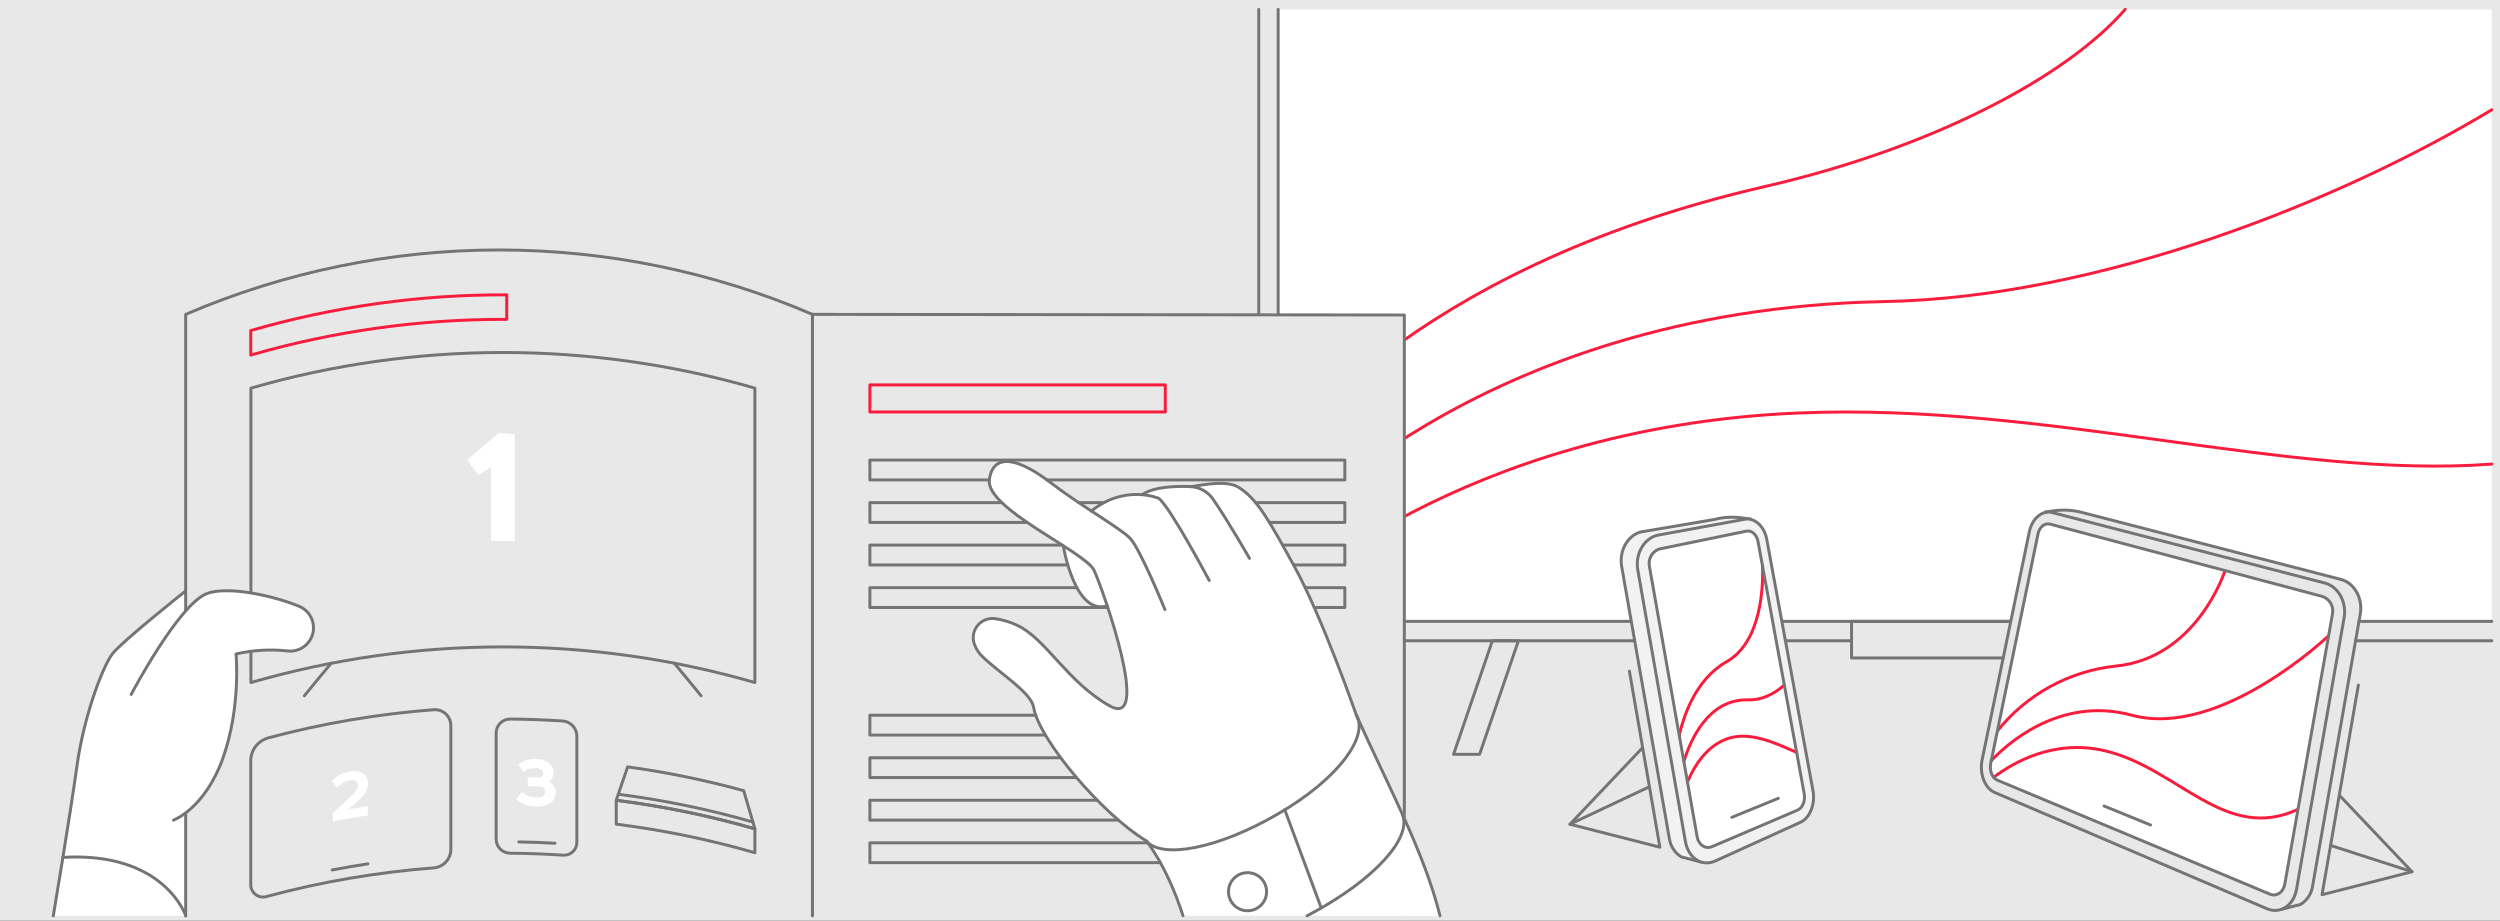 <svg width="630" height="232" viewBox="0 0 630 232" fill="none" xmlns="http://www.w3.org/2000/svg">
<rect x="0" y="0" width="630" height="232" fill="#333333" stroke="none"/>
<g clip-path="url(#clip0_3033_3907)">
<path d="M630 -0.5H0V232H630V-0.5Z" fill="#E8E8E8"/>
<path d="M322.1 2.37V156.58H506.71L511.39 134C511.92 131.42 513.59 129.54 515.48 129.13L515.42 129.04L517.72 128.74C520.006 128.439 522.328 128.581 524.56 129.16L589.91 146C593.26 146.87 595.45 150.77 594.76 154.71L594.43 156.56H627.93V2.37H322.1Z" fill="white"/>
<path d="M466.59 161.47H317.21V2.37" stroke="#737474" stroke-width="0.75" stroke-linecap="round" stroke-linejoin="round"/>
<path d="M627.93 161.47H593.57" stroke="#737474" stroke-width="0.75" stroke-linecap="round" stroke-linejoin="round"/>
<path d="M322.1 136.44C322.1 136.44 371.36 78 474.74 76C529.15 75 590 50.56 627.93 27.66" stroke="#F91C3D" stroke-width="0.75" stroke-linecap="round" stroke-linejoin="round"/>
<path d="M322.1 115.24C322.1 115.24 353.88 67.9 444.78 47C486.27 37.46 520.38 19.76 535.55 2.37" stroke="#F91C3D" stroke-width="0.75" stroke-linecap="round" stroke-linejoin="round"/>
<path d="M322.1 151.7C322.1 151.7 367.87 107.64 453.27 104.07C516.27 101.45 576.45 120.8 627.93 116.95" stroke="#F91C3D" stroke-width="0.75" stroke-linecap="round" stroke-linejoin="round"/>
<path d="M506.62 156.58H466.59V165.81H504.8" stroke="#737474" stroke-width="0.75" stroke-linecap="round" stroke-linejoin="round"/>
<path d="M372.86 190.09H366.3L376.08 161.47H382.64L372.86 190.09Z" stroke="#737474" stroke-width="0.75" stroke-linecap="round" stroke-linejoin="round"/>
<path d="M506.62 156.58H322.1V2.37" stroke="#737474" stroke-width="0.75" stroke-linecap="round" stroke-linejoin="round"/>
<path d="M627.93 156.58H594.43" stroke="#737474" stroke-width="0.75" stroke-linecap="round" stroke-linejoin="round"/>
<path d="M574.79 229.19L579.79 227.9C580.605 227.383 581.296 226.693 581.814 225.879C582.333 225.065 582.666 224.147 582.79 223.19L594.79 154.73C595.48 150.79 593.29 146.89 589.94 146.02L524.59 129.12C522.358 128.541 520.036 128.398 517.75 128.7L515.45 129" stroke="#737474" stroke-width="0.75" stroke-linecap="round" stroke-linejoin="round"/>
<path d="M571.27 229L502.67 199.71C500.18 198.65 498.77 194.97 499.49 191.49L511.39 134C512.08 130.67 514.64 128.5 517.14 129.15L585.87 146.93C589.22 147.8 591.41 151.7 590.72 155.64L578.72 224.1C578 228.21 574.63 230.42 571.27 229Z" stroke="#737474" stroke-width="0.75" stroke-linecap="round" stroke-linejoin="round"/>
<path d="M503.3 196.59C502.03 196.05 501.3 194.16 501.66 192.37L513.58 134.56C513.93 132.84 515.25 131.73 516.58 132.07L585.3 150.32C586.182 150.638 586.919 151.265 587.373 152.086C587.828 152.906 587.969 153.864 587.77 154.78L575.77 222.78C575.39 224.9 573.69 226.03 571.98 225.31L503.3 196.59Z" fill="white"/>
<path d="M501.8 191.7C505.03 188.23 518.63 175.2 537.2 180.23C559.5 186.23 586.78 160.23 586.78 160.23" stroke="#F91C3D" stroke-width="0.75" stroke-linecap="round" stroke-linejoin="round"/>
<path d="M503.35 184.19C506.993 179.628 511.506 175.834 516.627 173.029C521.747 170.224 527.374 168.464 533.18 167.85C553.65 165.85 560.69 143.85 560.69 143.85" stroke="#F91C3D" stroke-width="0.75" stroke-linecap="round" stroke-linejoin="round"/>
<path d="M502.41 195.89C507.09 192.31 517.52 186.11 530.55 189.22C548.88 193.6 560.72 212.41 579 204" stroke="#F91C3D" stroke-width="0.75" stroke-linecap="round" stroke-linejoin="round"/>
<path d="M503.3 196.59C502.03 196.05 501.3 194.16 501.66 192.37L513.58 134.56C513.93 132.84 515.25 131.73 516.58 132.07L585.3 150.32C586.182 150.638 586.919 151.265 587.373 152.086C587.828 152.906 587.969 153.864 587.77 154.78L575.77 222.78C575.39 224.9 573.69 226.03 571.98 225.31L503.3 196.59Z" stroke="#737474" stroke-width="0.75" stroke-linecap="round" stroke-linejoin="round"/>
<path d="M530.21 203.11L541.94 207.9" stroke="#737474" stroke-width="0.75" stroke-linecap="round" stroke-linejoin="round"/>
<path d="M594.31 172.64L585.15 225.47L607.82 219.68L589.51 200.39" stroke="#737474" stroke-width="0.75" stroke-linecap="round" stroke-linejoin="round"/>
<path d="M607.82 219.68L587.31 213.05" stroke="#737474" stroke-width="0.75" stroke-linecap="round" stroke-linejoin="round"/>
<path d="M428.66 217.22L423.66 215.93C422.847 215.411 422.156 214.721 421.638 213.907C421.12 213.094 420.786 212.177 420.66 211.22L408.66 142.76C407.97 138.82 410.15 134.92 413.5 134.05L432 130.91C434.228 130.331 436.548 130.189 438.83 130.49L441.13 130.79" fill="#F2F2F2"/>
<path d="M428.66 217.22L423.66 215.93C422.847 215.411 422.156 214.721 421.638 213.907C421.12 213.094 420.786 212.177 420.66 211.22L408.66 142.76C407.97 138.82 410.15 134.92 413.5 134.05L432 130.91C434.228 130.331 436.548 130.189 438.83 130.49L441.13 130.79" stroke="#737474" stroke-width="0.75" stroke-linecap="round" stroke-linejoin="round"/>
<path d="M432.17 217L453.65 207.24C456.14 206.18 457.55 202.5 456.83 199.02L445.19 135.74C444.5 132.42 441.94 130.25 439.44 130.9L417.57 134.9C414.22 135.77 412.03 139.67 412.72 143.61L424.72 212.06C425.47 216.24 428.81 218.45 432.17 217Z" fill="#F2F2F2" stroke="#737474" stroke-width="0.75" stroke-linecap="round" stroke-linejoin="round"/>
<path d="M453 204.14C454.28 203.6 455 201.71 454.64 199.92L443 136.35C442.64 134.64 441.32 133.53 440 133.87L418.13 138.35C417.246 138.664 416.507 139.292 416.054 140.113C415.601 140.935 415.464 141.894 415.67 142.81L427.67 210.81C428.04 212.92 429.74 214.06 431.46 213.34L453 204.14Z" fill="white"/>
<path d="M424.37 191.79C425.9 186.79 430.37 176.07 440.55 176.37C443.92 176.46 446.96 174.97 449.65 172.64" stroke="#F91C3D" stroke-width="0.75" stroke-linecap="round" stroke-linejoin="round"/>
<path d="M423.2 185.17C424.2 180.84 427.13 171.26 435.08 166.77C443.93 161.77 444.33 147.77 444.17 142.69" stroke="#F91C3D" stroke-width="0.75" stroke-linecap="round" stroke-linejoin="round"/>
<path d="M425.28 197C426.95 193 431.12 185.55 439.18 185.52C443.69 185.52 448.3 187.65 452.75 189.6" stroke="#F91C3D" stroke-width="0.75" stroke-linecap="round" stroke-linejoin="round"/>
<path d="M453 204.14C454.28 203.6 455 201.71 454.64 199.92L443 136.35C442.64 134.64 441.32 133.53 440 133.87L418.13 138.35C417.246 138.664 416.507 139.292 416.054 140.113C415.601 140.935 415.464 141.894 415.67 142.81L427.67 210.81C428.04 212.92 429.74 214.06 431.46 213.34L453 204.14Z" stroke="#737474" stroke-width="0.75" stroke-linecap="round" stroke-linejoin="round"/>
<path d="M448.15 201.17L436.43 205.96" stroke="#737474" stroke-width="0.75" stroke-linecap="round" stroke-linejoin="round"/>
<path d="M410.61 169.14L418.29 213.49L395.63 207.71L413.93 188.42" stroke="#737474" stroke-width="0.75" stroke-linecap="round" stroke-linejoin="round"/>
<path d="M395.63 207.7L415.65 198.26" stroke="#737474" stroke-width="0.75" stroke-linecap="round" stroke-linejoin="round"/>
<path d="M46.82 148.89C46.82 148.89 30.68 161.66 28.3 164.8C25.92 167.94 21.16 180.24 19.38 193.11C17.6 205.98 13.43 230.79 13.43 230.79H46.82V148.89Z" fill="white"/>
<path d="M46.82 148.89C46.82 148.89 30.68 161.66 28.3 164.8C25.92 167.94 21.16 180.24 19.38 193.11C17.6 205.98 13.43 230.79 13.43 230.79" fill="white"/>
<path d="M46.82 148.89C46.82 148.89 30.68 161.66 28.3 164.8C25.92 167.94 21.16 180.24 19.38 193.11C17.6 205.98 13.43 230.79 13.43 230.79" stroke="#737474" stroke-width="0.75" stroke-linecap="round" stroke-linejoin="round"/>
<path d="M204.73 230.79L204.75 79.22L353.89 79.38V230.79" fill="#E8E8E8"/>
<path d="M204.73 230.79L204.75 79.22L353.89 79.38V230.79" stroke="#737474" stroke-width="0.75" stroke-linejoin="round"/>
<path d="M46.82 230.79C46.82 230.79 41.46 214.55 15.82 216.06L46.82 230.79Z" fill="white"/>
<path d="M46.82 230.79C46.82 230.79 41.46 214.55 15.82 216.06" stroke="#737474" stroke-width="0.75" stroke-linecap="round" stroke-linejoin="round"/>
<path d="M204.73 230.79C204.73 180.27 204.73 129.747 204.73 79.22C179.779 68.512 152.911 62.99 125.76 62.99C98.609 62.99 71.741 68.512 46.79 79.22C46.79 129.74 46.79 180.263 46.79 230.79" fill="#E8E8E8"/>
<path d="M204.73 230.79C204.73 180.27 204.73 129.747 204.73 79.22C179.779 68.512 152.911 62.99 125.76 62.99C98.609 62.99 71.741 68.512 46.79 79.22C46.79 129.74 46.79 180.263 46.79 230.79" stroke="#737474" stroke-width="0.75" stroke-linecap="round" stroke-linejoin="round"/>
<path d="M127.7 74.3C105.878 74.209 84.154 77.24 63.19 83.3V89.48C84.154 83.42 105.878 80.389 127.7 80.48V74.3Z" stroke="#F91C3D" stroke-width="0.75" stroke-linecap="round" stroke-linejoin="round"/>
<path d="M190.23 172C148.743 160.027 104.717 160.027 63.23 172V97.81C104.717 85.837 148.743 85.837 190.23 97.81V172Z" stroke="#737474" stroke-width="0.75" stroke-linecap="round" stroke-linejoin="round"/>
<path d="M83.47 167.12C81.197 169.827 78.94 172.567 76.7 175.34" stroke="#737474" stroke-width="0.75" stroke-linecap="round" stroke-linejoin="round"/>
<path d="M169.9 167.11C172.16 169.82 174.42 172.55 176.67 175.33" stroke="#737474" stroke-width="0.75" stroke-linecap="round" stroke-linejoin="round"/>
<path d="M129.73 136.33C127.73 136.33 125.73 136.33 123.73 136.33V117.75C122.663 118.417 121.593 119.083 120.52 119.75C119.59 118.47 118.65 117.2 117.72 115.94C120.387 113.613 123.053 111.33 125.72 109.09C127.04 109.19 128.37 109.31 129.72 109.43L129.73 136.33Z" fill="white"/>
<path d="M109.3 218.71C95.142 219.787 81.114 222.181 67.4 225.86C66.913 226.043 66.388 226.101 65.873 226.029C65.358 225.957 64.869 225.757 64.45 225.448C64.032 225.139 63.698 224.73 63.477 224.259C63.257 223.788 63.158 223.269 63.19 222.75V191.42C63.253 190.194 63.691 189.018 64.444 188.049C65.196 187.079 66.228 186.364 67.4 186C81.114 182.321 95.142 179.927 109.3 178.85C109.851 178.807 110.404 178.879 110.926 179.061C111.448 179.242 111.926 179.53 112.331 179.906C112.736 180.282 113.059 180.737 113.279 181.244C113.499 181.751 113.612 182.298 113.61 182.85V214.18C113.574 215.333 113.115 216.432 112.32 217.268C111.525 218.104 110.45 218.617 109.3 218.71Z" stroke="#737474" stroke-width="0.75" stroke-linecap="round" stroke-linejoin="round"/>
<path d="M83.72 219.23C86.72 218.66 89.72 218.14 92.72 217.69" stroke="#737474" stroke-width="0.75" stroke-linecap="round" stroke-linejoin="round"/>
<path d="M83.85 207V204.93C85.43 203.45 87.01 201.987 88.59 200.54C89.051 200.137 89.457 199.677 89.8 199.17C90.049 198.789 90.188 198.345 90.2 197.89C90.21 197.684 90.168 197.478 90.077 197.293C89.986 197.108 89.849 196.948 89.68 196.83C89.178 196.591 88.606 196.541 88.07 196.69C87.48 196.792 86.911 196.995 86.39 197.29C85.846 197.619 85.348 198.019 84.91 198.48L83.61 196.84C84.816 195.511 86.445 194.642 88.22 194.38C88.832 194.271 89.458 194.271 90.07 194.38C90.584 194.45 91.077 194.634 91.51 194.92C91.897 195.164 92.208 195.51 92.41 195.92C92.641 196.36 92.754 196.853 92.74 197.35C92.741 198.159 92.534 198.954 92.14 199.66C91.63 200.477 90.984 201.201 90.23 201.8C89.39 202.51 88.55 203.24 87.7 203.97C89.38 203.68 91.06 203.4 92.7 203.15V205.49C89.77 205.89 86.81 206.4 83.85 207Z" fill="white"/>
<path d="M141.82 215.5C137.407 215.206 132.993 215.043 128.58 215.01C127.643 215.012 126.743 214.643 126.077 213.984C125.412 213.324 125.035 212.427 125.03 211.49V184.72C125.031 184.255 125.124 183.796 125.303 183.367C125.483 182.939 125.745 182.55 126.075 182.223C126.404 181.896 126.795 181.637 127.225 181.462C127.655 181.286 128.116 181.197 128.58 181.2C133 181.24 137.413 181.403 141.82 181.69C142.777 181.767 143.671 182.198 144.328 182.899C144.984 183.599 145.356 184.52 145.37 185.48V212.25C145.373 212.703 145.282 213.153 145.1 213.569C144.919 213.985 144.653 214.358 144.318 214.664C143.983 214.971 143.588 215.203 143.158 215.347C142.727 215.491 142.272 215.543 141.82 215.5V215.5Z" stroke="#737474" stroke-width="0.75" stroke-linecap="round" stroke-linejoin="round"/>
<path d="M130.74 212.16C133.78 212.213 136.817 212.327 139.85 212.5" stroke="#737474" stroke-width="0.75" stroke-linecap="round" stroke-linejoin="round"/>
<path d="M136.57 195.74C136.681 195.643 136.768 195.523 136.827 195.388C136.886 195.253 136.914 195.107 136.91 194.96C136.92 194.766 136.881 194.573 136.797 194.399C136.713 194.224 136.587 194.073 136.43 193.96C135.971 193.687 135.444 193.551 134.91 193.57C134.394 193.557 133.879 193.617 133.38 193.75C132.854 193.909 132.359 194.159 131.92 194.49C131.48 193.87 131.04 193.26 130.61 192.64C131.226 192.146 131.933 191.776 132.69 191.55C134.078 191.123 135.562 191.123 136.95 191.55C137.456 191.713 137.93 191.963 138.35 192.29C138.713 192.58 139.01 192.945 139.22 193.36C139.429 193.779 139.536 194.242 139.53 194.71C139.543 195.166 139.436 195.618 139.22 196.02C139.007 196.41 138.679 196.724 138.28 196.92V197.08C138.808 197.273 139.265 197.621 139.59 198.08C139.915 198.575 140.079 199.158 140.06 199.75C140.068 200.253 139.955 200.75 139.73 201.2C139.494 201.661 139.151 202.058 138.73 202.36C138.245 202.688 137.707 202.932 137.14 203.08C136.434 203.235 135.712 203.299 134.99 203.27C134.099 203.24 133.218 203.085 132.37 202.81C131.536 202.485 130.764 202.018 130.09 201.43C130.56 200.8 131.03 200.18 131.49 199.55C131.761 199.781 132.048 199.991 132.35 200.18C132.624 200.344 132.912 200.484 133.21 200.6C133.502 200.709 133.803 200.793 134.11 200.85C134.44 200.911 134.774 200.945 135.11 200.95C135.708 201.02 136.313 200.901 136.84 200.61C137.017 200.487 137.161 200.323 137.259 200.131C137.357 199.939 137.405 199.725 137.4 199.51C137.406 199.334 137.373 199.158 137.304 198.996C137.235 198.833 137.131 198.688 137 198.57C136.654 198.319 136.237 198.186 135.81 198.19L133 198.1V195.85L135.56 195.93C135.909 195.99 136.267 195.923 136.57 195.74Z" fill="white"/>
<path d="M190.23 214.89C178.789 211.583 167.106 209.176 155.29 207.69V201.69C167.105 203.178 178.787 205.581 190.23 208.88V214.89Z" stroke="#737474" stroke-width="0.75" stroke-linecap="round" stroke-linejoin="round"/>
<path d="M190.23 208.85C178.787 205.551 167.105 203.148 155.29 201.66L158.17 193.25C168.037 194.609 177.805 196.614 187.41 199.25L190.23 208.85Z" stroke="#737474" stroke-width="0.75" stroke-linecap="round" stroke-linejoin="round"/>
<path d="M155.81 200.15C167.274 201.623 178.61 203.963 189.72 207.15" stroke="#737474" stroke-width="0.75" stroke-linecap="round" stroke-linejoin="round"/>
<path d="M363.25 230.7C361.13 222.24 357.67 213.7 353.7 204.96C352.04 201.28 350.28 197.55 348.49 193.76C346.49 189.61 344.49 185.32 342.56 180.96C342.456 180.677 342.329 180.402 342.18 180.14C341.99 179.57 333.46 155.14 326.39 142.34L325.86 141.34C320.15 130.99 317 125.29 312.24 122.44C309.48 120.79 304.72 121.54 300.9 122.14L299.9 122.29C295.97 122.13 290.72 122.35 287.77 124.29C283.154 123.93 278.577 125.362 274.99 128.29C271.68 126.11 268.12 123.73 265.05 121.36C260.99 118.23 255.4 114.8 251.83 116.24C250.26 116.88 249.28 118.39 248.92 120.75C248.21 125.49 257.3 131.23 265.32 136.29L267.59 137.73C267.85 139.2 269.77 149.39 274.59 152.41C275.435 152.953 276.416 153.244 277.42 153.25C277.869 153.244 278.316 153.184 278.75 153.07C281.85 162.43 285.29 175.4 282.68 177.82C282.09 178.37 281.13 178.27 279.81 177.53C274.2 174.38 270.02 169.82 266.33 165.79C262.86 162.01 259.87 158.74 256.33 157.17C254.575 156.348 252.708 155.788 250.79 155.51C249.911 155.395 249.017 155.501 248.189 155.819C247.362 156.137 246.626 156.656 246.05 157.33C245.493 157.981 245.109 158.762 244.934 159.601C244.759 160.441 244.799 161.31 245.05 162.13C245.485 163.521 246.274 164.776 247.34 165.77C248.72 167.11 250.51 168.55 252.25 169.93C255.9 172.86 259.67 175.88 260.06 178.26C261.41 186.48 277.38 205.46 288.57 212.16C289.06 212.76 293.91 219.02 297.72 230.87C297.746 230.945 297.795 231.01 297.859 231.056C297.924 231.102 298.001 231.128 298.08 231.13H298.19C298.266 231.105 298.331 231.056 298.378 230.992C298.425 230.927 298.45 230.849 298.45 230.77H329C328.999 230.819 329.007 230.868 329.025 230.914C329.043 230.96 329.07 231.002 329.105 231.038C329.139 231.073 329.18 231.101 329.226 231.121C329.272 231.14 329.321 231.15 329.37 231.15C329.426 231.164 329.484 231.164 329.54 231.15L330.17 230.82H362.5C362.505 230.85 362.505 230.88 362.5 230.91C362.522 230.992 362.57 231.064 362.636 231.117C362.703 231.169 362.785 231.198 362.87 231.2H362.96C363.015 231.192 363.067 231.171 363.113 231.14C363.159 231.109 363.197 231.068 363.225 231.019C363.253 230.971 363.27 230.918 363.274 230.862C363.278 230.807 363.27 230.751 363.25 230.7Z" fill="white"/>
<path d="M362.89 230.79C358.89 214.7 350.02 198.53 341.81 180.24C341.81 180.24 333.23 155.49 326.05 142.49C319.97 131.49 316.85 125.64 312.05 122.76C309.16 121.03 303.78 122.07 299.96 122.65" stroke="#737474" stroke-width="0.75" stroke-linecap="round" stroke-linejoin="round"/>
<path d="M293.56 153.6C293.56 153.6 287.27 138.17 284.74 135.6C282.21 133.03 272.1 127.28 264.83 121.68C257.56 116.08 250.41 113.45 249.31 120.82C248.21 128.19 273.51 139.03 275.7 143.71C277.89 148.39 290.44 183.93 279.65 177.88C268.86 171.83 263.49 160.78 256.22 157.53C254.501 156.719 252.671 156.17 250.79 155.9C249.988 155.785 249.171 155.873 248.412 156.155C247.653 156.437 246.977 156.904 246.445 157.515C245.913 158.125 245.542 158.859 245.367 159.65C245.191 160.44 245.216 161.262 245.44 162.04C245.854 163.371 246.609 164.571 247.63 165.52C251.91 169.67 259.85 174.52 260.46 178.22C261.82 186.5 278 205.43 288.85 211.89C288.85 211.89 294.04 218.12 298.11 230.77" stroke="#737474" stroke-width="0.75" stroke-linecap="round" stroke-linejoin="round"/>
<path d="M267.94 137.55C267.94 137.55 270.8 155.15 279 152.68" stroke="#737474" stroke-width="0.75" stroke-linecap="round" stroke-linejoin="round"/>
<path d="M304.72 146.28C304.72 146.28 294.88 127.73 291.99 125.58C291.99 125.58 283.52 121.91 274.99 128.79" stroke="#737474" stroke-width="0.75" stroke-linecap="round" stroke-linejoin="round"/>
<path d="M341.81 180.24C344.86 185.44 337.72 195.94 322.29 204.97C306.86 214 292.75 216.51 288.85 211.91" stroke="#737474" stroke-width="0.75" stroke-linecap="round" stroke-linejoin="round"/>
<path d="M353.35 205.08C356.01 211 346.49 221.66 330.14 230.38L329.37 230.79" stroke="#737474" stroke-width="0.75" stroke-linecap="round" stroke-linejoin="round"/>
<path d="M314.38 229.51C317.031 229.51 319.18 227.361 319.18 224.71C319.18 222.059 317.031 219.91 314.38 219.91C311.729 219.91 309.58 222.059 309.58 224.71C309.58 227.361 311.729 229.51 314.38 229.51Z" stroke="#737474" stroke-width="0.75" stroke-linecap="round" stroke-linejoin="round"/>
<path d="M323.77 204.08L332.96 228.82" stroke="#737474" stroke-width="0.75" stroke-linecap="round" stroke-linejoin="round"/>
<path d="M314.87 140.7C314.87 140.7 309.24 130.87 305.62 125.7C304.972 124.786 304.123 124.033 303.138 123.499C302.153 122.965 301.059 122.665 299.94 122.62C296.36 122.47 290.82 122.62 287.89 124.62" stroke="#737474" stroke-width="0.75" stroke-linecap="round" stroke-linejoin="round"/>
<path d="M293.65 96.99H219.21V103.82H293.65V96.99Z" stroke="#F91C3D" stroke-width="0.75" stroke-linecap="round" stroke-linejoin="round"/>
<path d="M263.81 120.94H338.9V115.94H219.21V120.94H249.29" stroke="#737474" stroke-width="0.75" stroke-linecap="round" stroke-linejoin="round"/>
<path d="M278.22 126.66H271.8" stroke="#737474" stroke-width="0.75" stroke-linecap="round" stroke-linejoin="round"/>
<path d="M319.9 131.65H338.9V126.66H316.41" stroke="#737474" stroke-width="0.75" stroke-linecap="round" stroke-linejoin="round"/>
<path d="M252.43 126.66H219.21V131.65H258.8" stroke="#737474" stroke-width="0.75" stroke-linecap="round" stroke-linejoin="round"/>
<path d="M326.05 142.37H338.9V137.37H323.22" stroke="#737474" stroke-width="0.75" stroke-linecap="round" stroke-linejoin="round"/>
<path d="M267.67 137.37H219.21V142.37H269.09" stroke="#737474" stroke-width="0.75" stroke-linecap="round" stroke-linejoin="round"/>
<path d="M331.67 153.09H338.9V148.09H329.06" stroke="#737474" stroke-width="0.75" stroke-linecap="round" stroke-linejoin="round"/>
<path d="M271.38 148.09H219.21V153.09H279.16" stroke="#737474" stroke-width="0.75" stroke-linecap="round" stroke-linejoin="round"/>
<path d="M261 180.24H219.21V185.24H263.43" stroke="#737474" stroke-width="0.75" stroke-linecap="round" stroke-linejoin="round"/>
<path d="M267.27 190.96H219.21V195.95H271.26" stroke="#737474" stroke-width="0.75" stroke-linecap="round" stroke-linejoin="round"/>
<path d="M276.5 201.67H219.21V206.67H281.81" stroke="#737474" stroke-width="0.75" stroke-linecap="round" stroke-linejoin="round"/>
<path d="M289.23 212.39H219.21V217.39H292.4" stroke="#737474" stroke-width="0.75" stroke-linecap="round" stroke-linejoin="round"/>
<path d="M33.05 175C33.05 175 44.94 152.45 52.05 149.62C57.43 147.49 69.46 150.28 75.47 152.83C76.525 153.282 77.424 154.035 78.052 154.996C78.68 155.957 79.01 157.082 79 158.23C79 159.062 78.822 159.885 78.479 160.643C78.135 161.402 77.634 162.078 77.008 162.627C76.383 163.176 75.647 163.585 74.851 163.827C74.054 164.069 73.215 164.138 72.39 164.03C68.074 163.571 63.711 163.831 59.48 164.8C59.48 164.8 60.76 178.13 56.21 190.95C51.66 203.77 43.73 206.67 43.73 206.67" fill="white"/>
<path d="M33.05 175C33.05 175 44.94 152.45 52.05 149.62C57.43 147.49 69.46 150.28 75.47 152.83C76.525 153.282 77.424 154.035 78.052 154.996C78.68 155.957 79.01 157.082 79 158.23V158.23C79 159.062 78.822 159.885 78.479 160.643C78.135 161.402 77.634 162.078 77.008 162.627C76.383 163.176 75.647 163.585 74.851 163.827C74.054 164.069 73.215 164.138 72.39 164.03C68.074 163.571 63.711 163.831 59.48 164.8C59.48 164.8 60.76 178.13 56.21 190.95C51.66 203.77 43.73 206.67 43.73 206.67" stroke="#737474" stroke-width="0.75" stroke-linecap="round" stroke-linejoin="round"/>
</g>
<defs>
<clipPath id="clip0_3033_3907">
<rect width="630" height="232" fill="white"/>
</clipPath>
</defs>
</svg>
